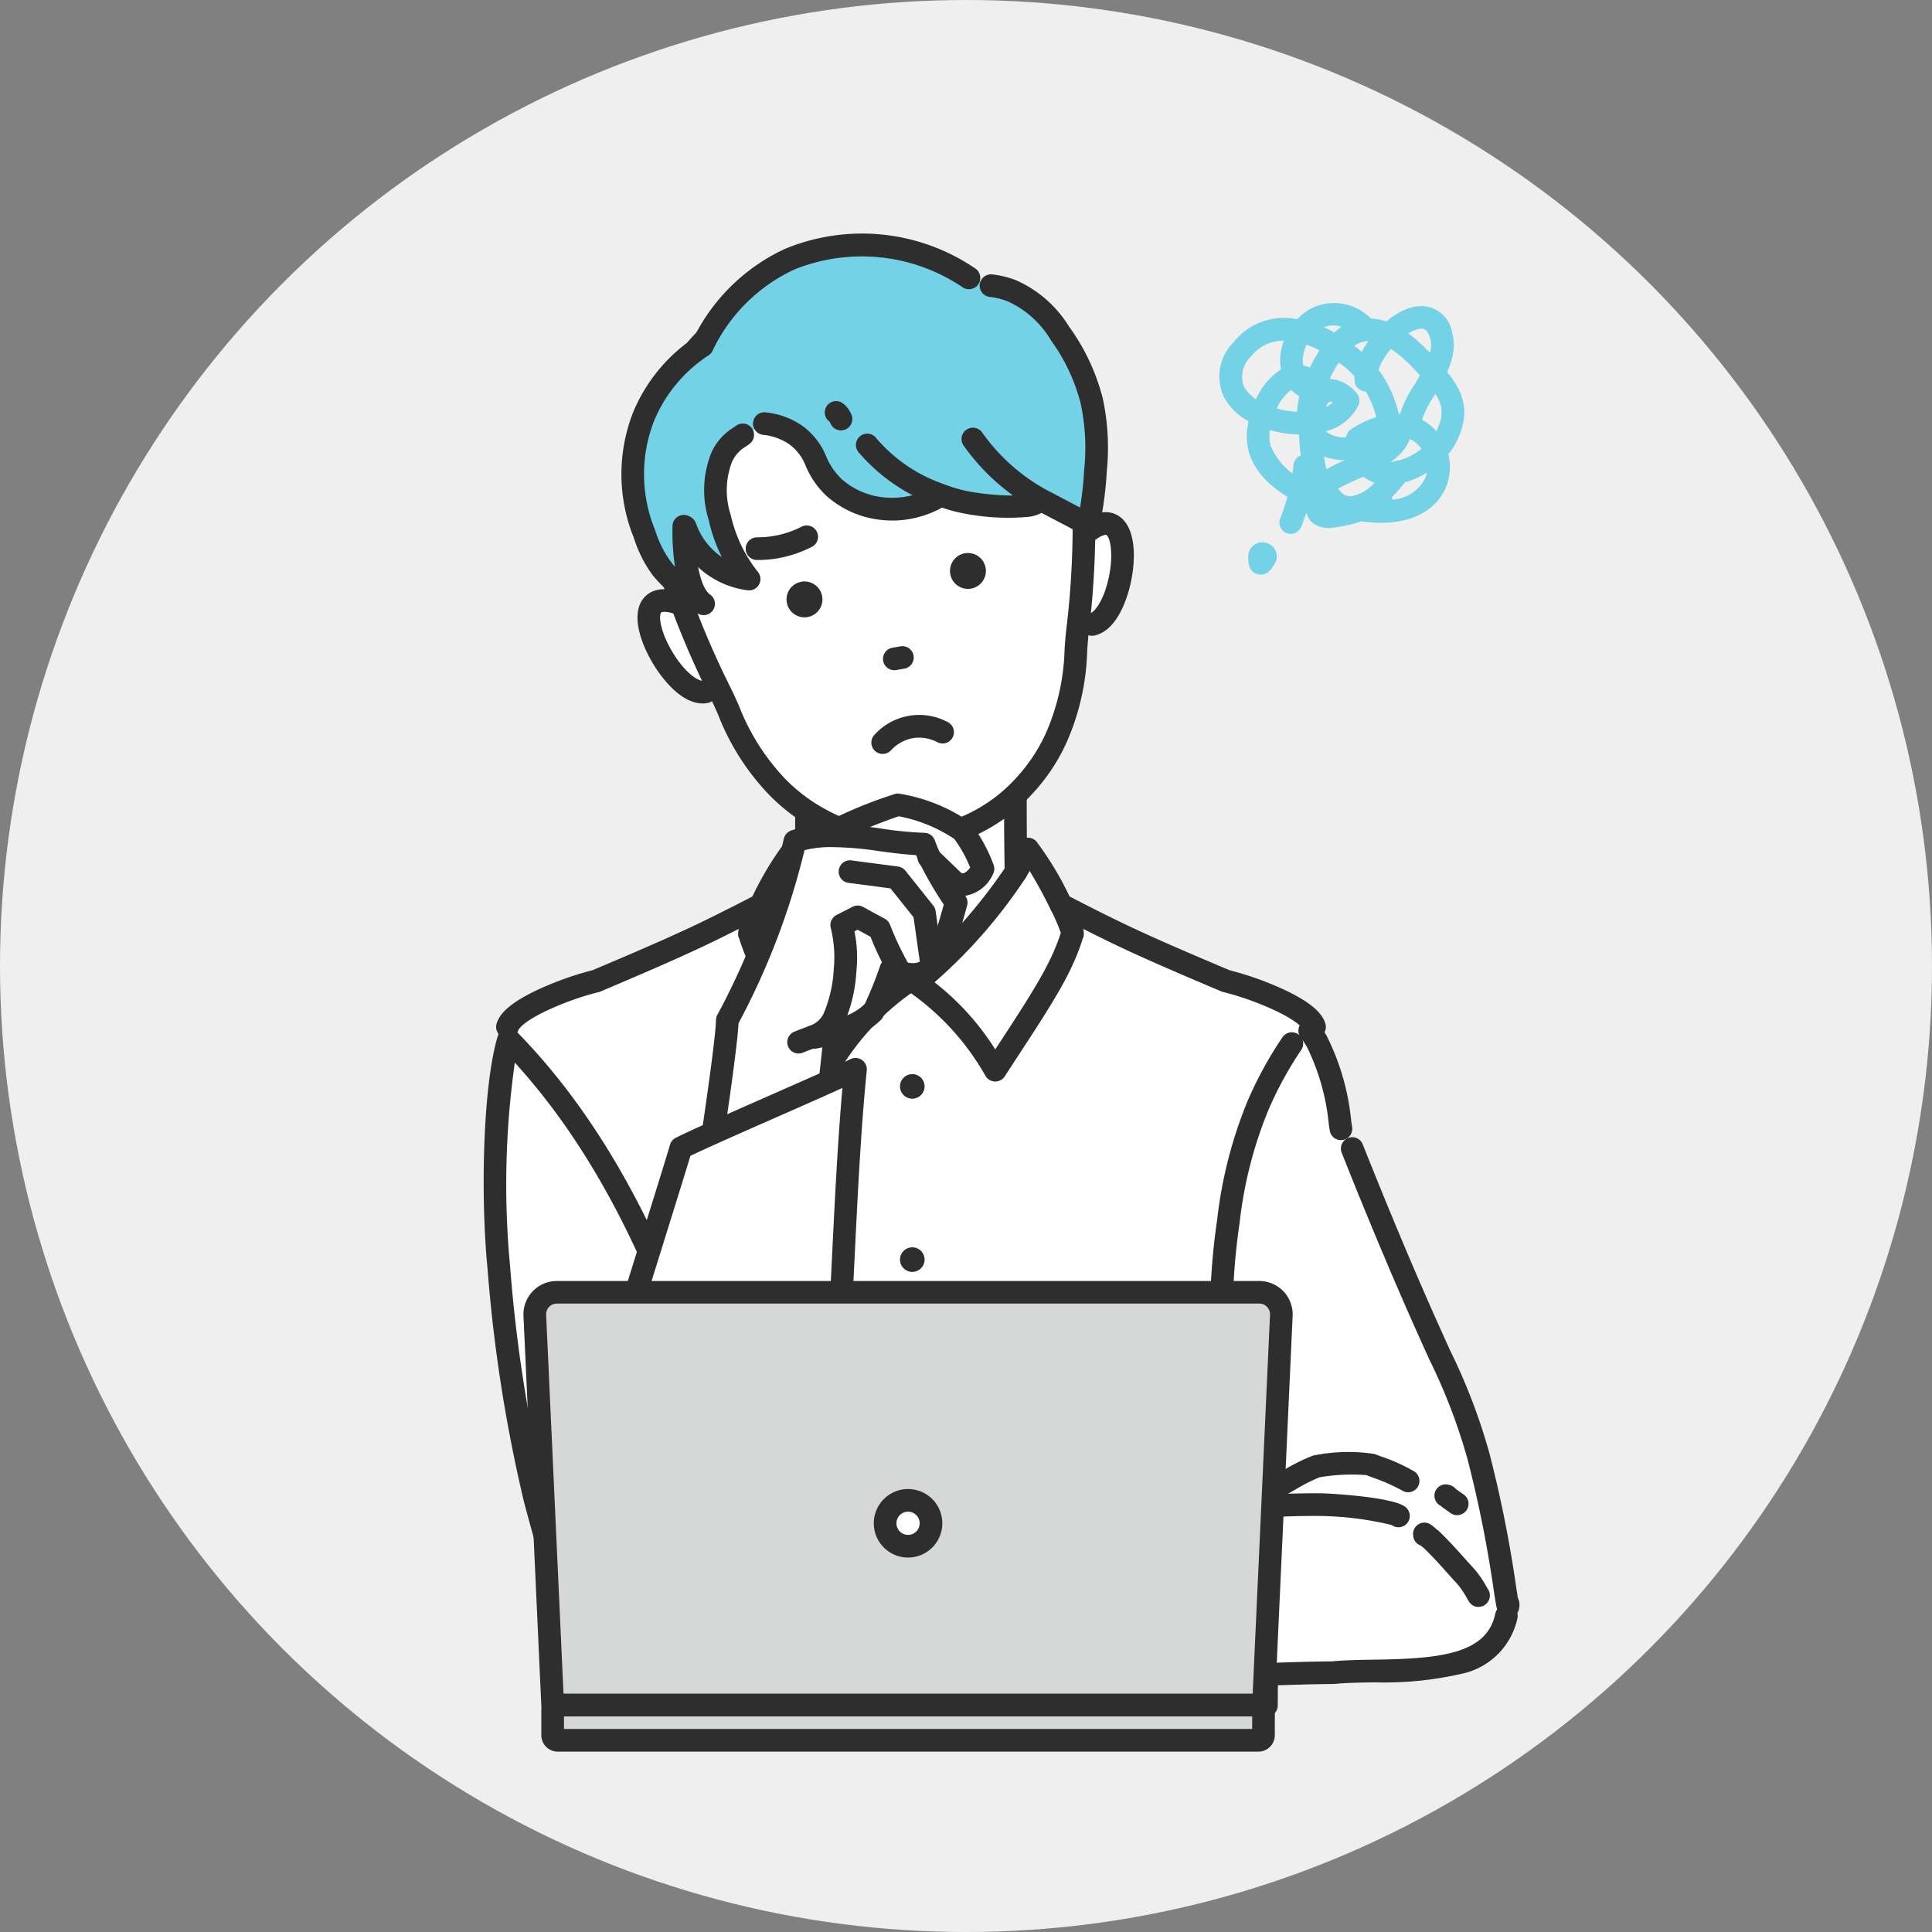 <svg xmlns="http://www.w3.org/2000/svg" xmlns:xlink="http://www.w3.org/1999/xlink" width="130" height="130" viewBox="0 0 130 130">
  <rect x="0" y="0" width="130" height="130" fill="#808080" stroke="none"/>
  <defs>
    <clipPath id="clip-path">
      <rect id="長方形_388" data-name="長方形 388" width="69.692" height="102.176" fill="none"/>
    </clipPath>
  </defs>
  <g id="グループ_82" data-name="グループ 82" transform="translate(-340 -3597)">
    <circle id="楕円形_19" data-name="楕円形 19" cx="65" cy="65" r="65" transform="translate(340 3597)" fill="#efefef"/>
    <g id="グループ_64" data-name="グループ 64" transform="translate(372.546 3612.688)">
      <g id="グループ_63" data-name="グループ 63" clip-path="url(#clip-path)">
        <path id="パス_384" data-name="パス 384" d="M66.883,363.908c-.409-1.348-4.7-2.819-5.964-3.091-1.81-.766-4.447-1.88-6.558-2.866-.3-.141-.592-.28-.869-.413q-1.894-.92-3.671-1.852a5.86,5.86,0,0,1,.761,1.983c-.772,2.535-2.315,4.739-5.181,9.148a17.907,17.907,0,0,0-5.289-5.842h-.758a17.9,17.9,0,0,0-5.29,5.842c-2.866-4.409-4.409-6.613-5.18-9.148a5.85,5.85,0,0,1,.761-1.983q-1.776.93-3.672,1.852c-2.211,1.072-5.358,2.405-7.426,3.279-1.259.272-5.556,1.743-5.965,3.091l.175,4.117c.238,3.662.59,7.5,1.093,11.48.779,6.172.462,12.184,1.875,18.585,0,1.163.24,6.312.267,11.473H63.655c.027-5.161.266-10.31.267-11.473,1.414-6.4,1.1-12.413,1.877-18.585.5-3.984.854-7.819,1.091-11.48ZM39.822,403.7a.826.826,0,1,1,.826-.826.826.826,0,0,1-.826.826m0-11.655a.826.826,0,1,1,.826-.826.826.826,0,0,1-.826.826m0-11.656a.826.826,0,1,1,.826-.826.826.826,0,0,1-.826.826m0-11.655a.826.826,0,1,1,.826-.826.826.826,0,0,1-.826.826" transform="translate(-10.983 -310.495)" fill="#fff"/>
        <path id="パス_385" data-name="パス 385" d="M238.982,329.93a5.86,5.86,0,0,1,.761,1.983c-.772,2.535-2.315,4.739-5.181,9.148a17.906,17.906,0,0,0-5.289-5.842,36.667,36.667,0,0,0,6.687-7.506,14.483,14.483,0,0,0,.807-1.531,21.363,21.363,0,0,1,2.216,3.748" transform="translate(-200.143 -284.74)" fill="#fff"/>
        <path id="パス_386" data-name="パス 386" d="M184.013,239.4a7.8,7.8,0,0,1,.757,3.852c-.013,1.648,0,3.442.034,5.475a36.668,36.668,0,0,1-6.687,7.506h-.758a36.654,36.654,0,0,1-6.687-7.5c.032-2.033.046-3.829.033-5.477a7.806,7.806,0,0,1,.76-3.852,6.817,6.817,0,0,1,1.94-2.3,7.434,7.434,0,0,1,8.667,0,6.875,6.875,0,0,1,1.94,2.3" transform="translate(-148.989 -205.758)" fill="#fff"/>
        <path id="パス_387" data-name="パス 387" d="M221.319,445.392a.826.826,0,1,1-.826.826.826.826,0,0,1,.826-.826" transform="translate(-192.479 -388.804)" fill="#2e2e2e"/>
        <path id="パス_388" data-name="パス 388" d="M221.319,537.122a.826.826,0,1,1-.826.826.826.826,0,0,1,.826-.826" transform="translate(-192.479 -468.88)" fill="#2e2e2e"/>
        <path id="パス_389" data-name="パス 389" d="M221.319,628.862a.826.826,0,1,1-.826.826.826.826,0,0,1,.826-.826" transform="translate(-192.479 -548.964)" fill="#2e2e2e"/>
        <path id="パス_390" data-name="パス 390" d="M221.319,720.592a.826.826,0,1,1-.826.826.826.826,0,0,1,.826-.826" transform="translate(-192.479 -629.039)" fill="#2e2e2e"/>
        <path id="パス_391" data-name="パス 391" d="M141.563,329.93a21.373,21.373,0,0,1,2.215-3.748,14.771,14.771,0,0,0,.808,1.534,36.654,36.654,0,0,0,6.687,7.5,17.9,17.9,0,0,0-5.29,5.842c-2.866-4.409-4.409-6.613-5.18-9.148a5.851,5.851,0,0,1,.761-1.983" transform="translate(-122.901 -284.74)" fill="#fff"/>
        <path id="パス_392" data-name="パス 392" d="M7.344,359.428a.763.763,0,0,1-.73-.984c.159-.523.651-1.343,3.083-2.424a21.46,21.46,0,0,1,3.378-1.175c1.934-.817,5.114-2.163,7.327-3.236,1.211-.588,2.44-1.208,3.651-1.842a.762.762,0,1,1,.707,1.351c-1.225.641-2.467,1.268-3.693,1.863-2.273,1.1-5.521,2.475-7.462,3.3a.765.765,0,0,1-.136.043,19.548,19.548,0,0,0-3.153,1.094c-2.053.913-2.242,1.468-2.244,1.474a.763.763,0,0,1-.729.541" transform="translate(-5.745 -305.252)" fill="#2e2e2e"/>
        <path id="パス_393" data-name="パス 393" d="M317.515,359.428a.763.763,0,0,1-.729-.541c0-.006-.191-.561-2.243-1.474a19.548,19.548,0,0,0-3.152-1.094.762.762,0,0,1-.136-.043l-.079-.033c-1.862-.788-4.411-1.867-6.5-2.844-.3-.143-.6-.282-.877-.417-1.232-.6-2.474-1.225-3.693-1.864a.762.762,0,1,1,.707-1.351c1.206.632,2.434,1.251,3.65,1.842.272.131.561.268.859.408,2.068.965,4.6,2.038,6.453,2.821l.015.007a21.449,21.449,0,0,1,3.377,1.174c2.432,1.082,2.924,1.9,3.083,2.424a.763.763,0,0,1-.73.984" transform="translate(-261.615 -305.253)" fill="#2e2e2e"/>
        <path id="パス_394" data-name="パス 394" d="M409.333,489.868h0a.762.762,0,0,1-.758-.766c.018-3.43.129-6.847.2-9.109.037-1.15.064-1.981.065-2.361a.755.755,0,0,1,.018-.164,70.355,70.355,0,0,0,1.281-11.3c.136-2.354.277-4.788.584-7.216.471-3.729.836-7.576,1.087-11.434a.762.762,0,0,1,1.521.1c-.252,3.889-.621,7.767-1.1,11.527-.3,2.376-.439,4.784-.574,7.112a71.962,71.962,0,0,1-1.3,11.462c0,.43-.03,1.236-.065,2.325-.073,2.253-.184,5.658-.2,9.067a.762.762,0,0,1-.762.758" transform="translate(-356.661 -390.038)" fill="#2e2e2e"/>
        <path id="パス_395" data-name="パス 395" d="M11.957,489.868a.762.762,0,0,1-.762-.758c-.018-3.41-.128-6.814-.2-9.067-.035-1.089-.061-1.895-.065-2.325a72.061,72.061,0,0,1-1.3-11.466c-.134-2.327-.273-4.734-.573-7.108-.477-3.774-.846-7.653-1.1-11.526a.762.762,0,0,1,1.521-.1c.249,3.843.616,7.69,1.088,11.435.306,2.426.446,4.859.583,7.211a70.4,70.4,0,0,0,1.281,11.3.761.761,0,0,1,.018.164c0,.38.027,1.211.065,2.361.073,2.261.184,5.678.2,9.109a.762.762,0,0,1-.758.766Z" transform="translate(-6.949 -390.038)" fill="#2e2e2e"/>
        <path id="パス_396" data-name="パス 396" d="M165.436,244.259h-.012a.762.762,0,0,1-.75-.774c.034-2.2.045-3.931.033-5.459V238a8.519,8.519,0,0,1,.844-4.181,7.567,7.567,0,0,1,2.158-2.564,8.195,8.195,0,0,1,9.587,0,7.635,7.635,0,0,1,2.158,2.564,8.5,8.5,0,0,1,.842,4.172v.034c-.012,1.5,0,3.23.034,5.457a.762.762,0,0,1-1.524.024c-.035-2.239-.046-3.985-.034-5.492v-.034a7.051,7.051,0,0,0-.673-3.464,6.111,6.111,0,0,0-1.724-2.047,6.367,6.367,0,0,0-3.859-1.238h-.026a6.364,6.364,0,0,0-3.86,1.239,6.041,6.041,0,0,0-1.722,2.045,7.07,7.07,0,0,0-.676,3.473v.026c.012,1.54,0,3.286-.033,5.494a.762.762,0,0,1-.762.75" transform="translate(-143.751 -200.521)" fill="#2e2e2e"/>
        <path id="パス_397" data-name="パス 397" d="M140.691,336.585a.762.762,0,0,1-.639-.347q-.449-.69-.855-1.312c-2.347-3.6-3.655-5.6-4.384-7.929-.193-.356-.106-.847.775-2.641a21.633,21.633,0,0,1,2.341-3.931.762.762,0,0,1,1.253.206,14.071,14.071,0,0,0,.767,1.454,35.857,35.857,0,0,0,6.549,7.335.763.763,0,0,1-.086,1.192,17.2,17.2,0,0,0-5.077,5.621.762.762,0,0,1-.639.353Zm-4.411-10c.67,2.115,1.934,4.051,4.193,7.511l.218.333a17.565,17.565,0,0,1,4.088-4.518,34.442,34.442,0,0,1-6.137-7.037q-.136-.227-.264-.454c-.43.7-.955,1.656-1.421,2.61h0a12.619,12.619,0,0,0-.676,1.555m-.154-.358h0m0,0h0m0,0h0m0,0h0m0,0h0m0,0h0m0,0h0m0,0h0m0,0h0m0,0h0m.153-1.524h0Z" transform="translate(-117.61 -279.501)" fill="#2e2e2e"/>
        <path id="パス_398" data-name="パス 398" d="M229.325,336.585h0a.763.763,0,0,1-.64-.353,17.21,17.21,0,0,0-5.076-5.621.762.762,0,0,1-.086-1.191,35.888,35.888,0,0,0,6.549-7.338,13.622,13.622,0,0,0,.764-1.45.762.762,0,0,1,1.254-.207,21.6,21.6,0,0,1,2.342,3.932c.88,1.8.967,2.285.775,2.641-.73,2.33-2.037,4.333-4.384,7.928q-.407.623-.856,1.313a.762.762,0,0,1-.639.347m-4.087-6.677a17.573,17.573,0,0,1,4.087,4.518l.219-.335c2.258-3.459,3.523-5.4,4.193-7.51a12.674,12.674,0,0,0-.676-1.554h0c-.466-.954-.991-1.91-1.422-2.61q-.125.223-.262.451a34.467,34.467,0,0,1-6.138,7.04m8.651-3.681Zm0,0h0m0,0h0m0,0h0m0,0,0,0,0,0m0,0,0,0,0,0m0,0h0m0,0h0m0,0h0" transform="translate(-194.906 -279.501)" fill="#2e2e2e"/>
        <path id="パス_399" data-name="パス 399" d="M89.242,194.667l1.979,6.012c-2.286.432-6.126-7.224-1.979-6.012" transform="translate(-76.297 -169.821)" fill="#fff"/>
        <path id="パス_400" data-name="パス 400" d="M320.645,160.585l-.167-6.328c3.492-2.542,2.467,5.961.167,6.328" transform="translate(-279.761 -134.245)" fill="#fff"/>
        <path id="パス_401" data-name="パス 401" d="M86.1,196.2l.026,0a.762.762,0,0,0-.283-1.5h0c-.327.057-1.2-.489-2.035-1.848-.863-1.4-.987-2.507-.813-2.735.024-.032.23-.116.8.051a.762.762,0,1,0,.428-1.463c-1.4-.408-2.1.04-2.44.489-.825,1.083-.164,3.014.729,4.46.416.675,1.9,2.844,3.592,2.55" transform="translate(-71.057 -164.586)" fill="#2e2e2e"/>
        <path id="パス_402" data-name="パス 402" d="M315.553,156.083c1.692-.294,2.357-2.839,2.521-3.615.352-1.662.321-3.7-.821-4.442-.473-.307-1.284-.492-2.461.365a.762.762,0,1,0,.9,1.233c.432-.314.685-.35.735-.318.24.156.5,1.24.159,2.847-.331,1.564-.965,2.372-1.292,2.429l-.014,0a.762.762,0,0,0,.251,1.5l.026,0" transform="translate(-274.523 -128.995)" fill="#2e2e2e"/>
        <path id="パス_403" data-name="パス 403" d="M99.634,19.372c10.185-1.773,16.977,5.8,16.843,12.6a59.387,59.387,0,0,1-.277,11.467c-.219,1.784-.086,4.358-1.432,7.2a12.026,12.026,0,0,1-2.085,3.165,11.2,11.2,0,0,1-13.7,2.384,12.024,12.024,0,0,1-3.032-2.275c-2.226-2.217-2.971-4.685-3.78-6.29a59.386,59.386,0,0,1-4.136-10.7c-2.421-6.346,1.411-15.773,11.6-17.546" transform="translate(-76.24 -16.682)" fill="#fff"/>
        <path id="パス_404" data-name="パス 404" d="M93.378,51.628a12.754,12.754,0,0,1-3.218-2.411,16.259,16.259,0,0,1-3.4-5.356c-.182-.41-.353-.8-.521-1.131a60.417,60.417,0,0,1-4.18-10.8,13.246,13.246,0,0,1,1.115-11.073,16.353,16.353,0,0,1,24.021-4.181,13.246,13.246,0,0,1,4.791,10.044A60.415,60.415,0,0,1,111.7,38.3c-.046.371-.076.794-.108,1.241a16.262,16.262,0,0,1-1.391,6.19,12.759,12.759,0,0,1-2.215,3.356,11.965,11.965,0,0,1-14.607,2.543M84.5,21.609a11.7,11.7,0,0,0-1,9.808c.008.022.016.044.022.066A58.883,58.883,0,0,0,87.6,42.045c.185.368.364.772.554,1.2a14.974,14.974,0,0,0,3.083,4.893,11.335,11.335,0,0,0,2.846,2.138,10.441,10.441,0,0,0,12.784-2.226,11.337,11.337,0,0,0,1.956-2.974,14.968,14.968,0,0,0,1.248-5.647c.034-.466.066-.907.116-1.316a58.888,58.888,0,0,0,.274-11.32c0-.023,0-.046,0-.069a11.7,11.7,0,0,0-4.259-8.892,14.833,14.833,0,0,0-21.7,3.778" transform="translate(-70.983 -11.454)" fill="#2e2e2e"/>
        <path id="パス_405" data-name="パス 405" d="M161.366,184.49a1.207,1.207,0,1,0,1.4.982,1.206,1.206,0,0,0-1.4-.982" transform="translate(-139.991 -161.034)" fill="#2e2e2e"/>
        <path id="パス_406" data-name="パス 406" d="M247.932,169.42a1.207,1.207,0,1,0,1.4.982,1.206,1.206,0,0,0-1.4-.982" transform="translate(-215.558 -147.879)" fill="#2e2e2e"/>
        <path id="パス_407" data-name="パス 407" d="M212.631,220.293l.542-.094a.762.762,0,0,0-.261-1.5l-.542.094a.762.762,0,1,0,.261,1.5" transform="translate(-184.836 -190.901)" fill="#2e2e2e"/>
        <path id="パス_408" data-name="パス 408" d="M210.234,257.089a.762.762,0,0,0,.212-1.432,4.066,4.066,0,0,0-4.928.858.762.762,0,0,0,1.106,1.05,2.673,2.673,0,0,1,1.472-.824,2.641,2.641,0,0,1,1.665.278.759.759,0,0,0,.473.07" transform="translate(-179.224 -222.76)" fill="#2e2e2e"/>
        <path id="パス_409" data-name="パス 409" d="M140.934,157.011a8.285,8.285,0,0,0,2.267-.761.762.762,0,0,0-.673-1.368,6.486,6.486,0,0,1-3.007.721.762.762,0,1,0,0,1.525,8.136,8.136,0,0,0,1.414-.117" transform="translate(-121.129 -135.135)" fill="#2e2e2e"/>
        <path id="パス_410" data-name="パス 410" d="M82.351,25.08c-.028,1.3.105,4.3,1.329,5.162a11.472,11.472,0,0,1-2.785-2.34A7.886,7.886,0,0,1,79.7,25.538a10.689,10.689,0,0,1-.039-7.936A10.416,10.416,0,0,1,83.6,12.889a12.24,12.24,0,0,1,5.865-5.831A12.842,12.842,0,0,1,101.5,8.283l.042.029,1.489.524a5.641,5.641,0,0,1,1.4.344,7.216,7.216,0,0,1,3.242,2.875,13.225,13.225,0,0,1,2.135,4.551,15.067,15.067,0,0,1,.25,4.655,23.683,23.683,0,0,1-.482,3.664c-.592-.324-3.1-1.638-3.148-1.661-.077-.041-.151-.083-.225-.125l-.026.252c-.865.616-4.151.226-5.392-.1a11.841,11.841,0,0,1-1.338-.439l.014.194a6.174,6.174,0,0,1-3.637.8,5.845,5.845,0,0,1-3.353-1.429c-1.384-1.273-1.126-2.484-2.539-3.5a4.571,4.571,0,0,0-2.154-.8l-1.462.757A3.408,3.408,0,0,0,84.9,20.381a6.025,6.025,0,0,0-.134,4.051,10.252,10.252,0,0,0,1.98,4.145,5.227,5.227,0,0,1-4.3-3.49Z" transform="translate(-68.883 -5.301)" fill="#2e2e2e"/>
        <path id="パス_411" data-name="パス 411" d="M82.351,25.08c-.028,1.3.105,4.3,1.329,5.162a11.472,11.472,0,0,1-2.785-2.34A7.886,7.886,0,0,1,79.7,25.538a10.689,10.689,0,0,1-.039-7.936A10.416,10.416,0,0,1,83.6,12.889a12.24,12.24,0,0,1,5.865-5.831A12.842,12.842,0,0,1,101.5,8.283l.042.029,1.489.524a5.641,5.641,0,0,1,1.4.344,7.216,7.216,0,0,1,3.242,2.875,13.225,13.225,0,0,1,2.135,4.551,15.067,15.067,0,0,1,.25,4.655,23.683,23.683,0,0,1-.482,3.664c-.592-.324-3.1-1.638-3.148-1.661-.077-.041-.151-.083-.225-.125l-.026.252c-.865.616-4.151.226-5.392-.1a11.841,11.841,0,0,1-1.338-.439l.014.194a6.174,6.174,0,0,1-3.637.8,5.845,5.845,0,0,1-3.353-1.429c-1.384-1.273-1.126-2.484-2.539-3.5a4.571,4.571,0,0,0-2.154-.8l-1.462.757A3.408,3.408,0,0,0,84.9,20.381a6.025,6.025,0,0,0-.134,4.051,10.252,10.252,0,0,0,1.98,4.145,5.227,5.227,0,0,1-4.3-3.49Z" transform="translate(-68.883 -5.301)" fill="#74d2e7"/>
        <path id="パス_412" data-name="パス 412" d="M153.249,102.061a6.708,6.708,0,0,1-1.8.071,6.546,6.546,0,0,1-3.8-1.627,5.926,5.926,0,0,1-1.39-2,3.287,3.287,0,0,0-1.078-1.448,3.783,3.783,0,0,0-1.8-.661.762.762,0,0,1,.177-1.514,5.285,5.285,0,0,1,2.511.939,4.74,4.74,0,0,1,1.56,2.022,4.518,4.518,0,0,0,1.05,1.537,5.017,5.017,0,0,0,2.911,1.232,5.438,5.438,0,0,0,3.184-.7.762.762,0,1,1,.758,1.323,7.056,7.056,0,0,1-2.291.827" transform="translate(-124.584 -82.825)" fill="#2e2e2e"/>
        <path id="パス_413" data-name="パス 413" d="M208.785,111.781a15.5,15.5,0,0,1-4.99-.355,12.558,12.558,0,0,1-1.424-.467,12.173,12.173,0,0,1-5.089-3.557.762.762,0,1,1,1.226-.907,10.359,10.359,0,0,0,4.419,3.044,11.039,11.039,0,0,0,1.25.411c1.465.38,4.271.56,4.759.213a.762.762,0,0,1,.884,1.242,2.56,2.56,0,0,1-1.035.377" transform="translate(-172.086 -92.695)" fill="#2e2e2e"/>
        <path id="パス_414" data-name="パス 414" d="M261.78,39.418a.761.761,0,0,1-.5-.082c-.238-.13-.958-.514-3.04-1.6l-.1-.052c-.061-.032-.119-.065-.177-.1l-.062-.035a14.461,14.461,0,0,1-4.649-4.211.762.762,0,0,1,1.244-.882,12.918,12.918,0,0,0,4.149,3.763l.062.035.146.08.092.048c.894.468,1.614.846,2.142,1.126a23.118,23.118,0,0,0,.277-2.544,14.313,14.313,0,0,0-.231-4.438,12.534,12.534,0,0,0-2.01-4.28,6.512,6.512,0,0,0-2.9-2.611,4.9,4.9,0,0,0-1.215-.3.762.762,0,1,1,.174-1.515,6.416,6.416,0,0,1,1.592.391,7.95,7.95,0,0,1,3.583,3.138,14.122,14.122,0,0,1,2.259,4.821,15.7,15.7,0,0,1,.271,4.865,24.489,24.489,0,0,1-.5,3.789.763.763,0,0,1-.615.592" transform="translate(-220.958 -19.044)" fill="#2e2e2e"/>
        <path id="パス_415" data-name="パス 415" d="M181.87,90.9a.763.763,0,0,1-.846-.489.256.256,0,0,0-.084-.108.762.762,0,1,1,.941-1.2,1.774,1.774,0,0,1,.574.783.762.762,0,0,1-.453.978.778.778,0,0,1-.133.036" transform="translate(-157.697 -77.639)" fill="#2e2e2e"/>
        <path id="パス_416" data-name="パス 416" d="M78.554,25.692a.759.759,0,0,1-.536-.105,12.159,12.159,0,0,1-2.992-2.531,8.635,8.635,0,0,1-1.3-2.562A11.391,11.391,0,0,1,73.7,12.01a11.24,11.24,0,0,1,4.046-4.943,12.907,12.907,0,0,1,6.146-6.006A13.545,13.545,0,0,1,96.664,2.349l.012.009.042.029a.762.762,0,0,1-.877,1.247l-.035-.024a12.127,12.127,0,0,0-11.29-1.158,11.409,11.409,0,0,0-5.491,5.466.762.762,0,0,1-.271.308,9.712,9.712,0,0,0-3.646,4.364,9.853,9.853,0,0,0,.04,7.358c.009.021.016.042.023.063a7.113,7.113,0,0,0,1.079,2.137c.074.1.158.2.249.3a15.45,15.45,0,0,1-.168-2.687V19.7a.762.762,0,0,1,1.524.04v.052c-.04,1.873.293,4.026,1.006,4.527a.762.762,0,0,1-.308,1.375" transform="translate(-63.626 0)" fill="#2e2e2e"/>
        <path id="パス_417" data-name="パス 417" d="M105.951,112.058a.76.76,0,0,1-.226.005,5.988,5.988,0,0,1-4.923-4,.762.762,0,0,1,1.441-.5,4.541,4.541,0,0,0,1.595,2.161q.071.052.143.1a10.638,10.638,0,0,1-.885-2.5,6.757,6.757,0,0,1,.189-4.536,3.744,3.744,0,0,1,1.445-1.648c.07-.048.139-.1.2-.144a.762.762,0,0,1,.915,1.22c-.082.061-.168.121-.256.181a2.261,2.261,0,0,0-.926,1.037,5.34,5.34,0,0,0-.08,3.566,9.418,9.418,0,0,0,1.835,3.836.762.762,0,0,1-.469,1.222" transform="translate(-87.958 -88.032)" fill="#2e2e2e"/>
        <path id="パス_418" data-name="パス 418" d="M6.264,442.438c-.5-5.048-.261-12.3.653-15.353,8.522,8.686,12.932,21.209,16.308,35.661,0,0-.41,5.414-2.789,6.644a7.823,7.823,0,0,1-6.682-.256c-1.733-.862-2.785-2.575-5.058-11.122a100.342,100.342,0,0,1-2.432-15.575" transform="translate(-5.245 -372.823)" fill="#fff"/>
        <path id="パス_419" data-name="パス 419" d="M12.342,465.563a9.68,9.68,0,0,1-4.173-.983c-2.014-1-3.141-2.907-5.455-11.609a101.619,101.619,0,0,1-2.455-15.7c-.48-4.856-.321-12.3.682-15.643a.762.762,0,0,1,1.274-.315c9.359,9.539,13.6,23.562,16.506,36.022h0a14.048,14.048,0,0,1-.5,3.229c-.588,2.217-1.488,3.652-2.673,4.265a6.929,6.929,0,0,1-3.2.732M2.094,423.4a58.391,58.391,0,0,0-.316,13.722v.007a100.108,100.108,0,0,0,2.41,15.447c2.181,8.2,3.2,9.908,4.661,10.635a7.049,7.049,0,0,0,5.992.261c1.59-.822,2.245-4.518,2.369-5.91-2.758-11.781-6.717-24.951-15.116-34.162" transform="translate(0.001 -367.586)" fill="#2e2e2e"/>
        <path id="パス_420" data-name="パス 420" d="M191.416,304.52a10.084,10.084,0,0,1,1.406,2.576s-.743,1.472-1.829.979l-1.713-1.641a9.48,9.48,0,0,1-.418-1c-2.019-.031-4.3-.62-6.462-.558l0-.114a29.3,29.3,0,0,1,4.7-1.965,10.627,10.627,0,0,1,4.318,1.721" transform="translate(-159.223 -264.328)" fill="#fff"/>
        <path id="パス_421" data-name="パス 421" d="M119.989,332.7a11.683,11.683,0,0,0,1.415-.355L120.2,343.373l-8.237,3.944c.287-2.19,2.136-13.768,2.168-15.771a47.489,47.489,0,0,0,4.547-12.046,7.668,7.668,0,0,1,2.237-.365c2.158-.061,4.443.527,6.462.558a9.473,9.473,0,0,0,.418,1,24.245,24.245,0,0,0,1.739,2.937s-.809,2.937-1.09,3.5a1.982,1.982,0,0,1-2.546,1.226.5.5,0,0,1-.2-.193,20.747,20.747,0,0,1-1.325-2.772l-1.461-.8-1.078.553a9,9,0,0,1,.227,2.991,9.575,9.575,0,0,1-.74,3.256,2.338,2.338,0,0,1-1.361,1.231Z" transform="translate(-97.734 -278.583)" fill="#fff"/>
        <path id="パス_422" data-name="パス 422" d="M176.355,369.851a11.692,11.692,0,0,1-1.415.355l-.032-.076a2.338,2.338,0,0,0,1.361-1.231,9.578,9.578,0,0,0,.74-3.257,9.006,9.006,0,0,0-.227-2.99l1.078-.553,1.461.8a20.748,20.748,0,0,0,1.325,2.772l-.557-.058a20.808,20.808,0,0,1-1.157,2.815,4.314,4.314,0,0,1-1.459.98,8.768,8.768,0,0,1-1.119.44" transform="translate(-152.686 -316.094)" fill="#fff"/>
        <path id="パス_423" data-name="パス 423" d="M169.893,389.894a.763.763,0,0,1-.453-1.378.791.791,0,0,1,.241-.118l.025-.007c.014,0,.051-.012.108-.023a10.625,10.625,0,0,0,1.261-.32,7.967,7.967,0,0,0,1.022-.4,3.711,3.711,0,0,0,1.185-.763,25.281,25.281,0,0,0,1.039-2.588.762.762,0,1,1,1.445.485,18.256,18.256,0,0,1-1.32,3.091,5.06,5.06,0,0,1-1.689,1.15,9.491,9.491,0,0,1-1.216.479,12.1,12.1,0,0,1-1.44.365h0a.755.755,0,0,1-.206.029m3.433-3.057,0,0,0,0" transform="translate(-147.639 -335.016)" fill="#2e2e2e"/>
        <path id="パス_424" data-name="パス 424" d="M186.2,303.7a1.825,1.825,0,0,1-.76-.171.758.758,0,0,1-.212-.144l-1.8-1.72a.762.762,0,1,1,1.054-1.1l1.671,1.6c.213.023.422-.193.567-.383a8.731,8.731,0,0,0-1.067-1.929,10.1,10.1,0,0,0-3.737-1.526,30.963,30.963,0,0,0-4.4,1.869.762.762,0,1,1-.721-1.343,29.707,29.707,0,0,1,4.9-2.039.754.754,0,0,1,.2-.016,11.573,11.573,0,0,1,4.689,1.84.762.762,0,0,1,.188.169,10.823,10.823,0,0,1,1.512,2.757.763.763,0,0,1-.023.637,2.494,2.494,0,0,1-2.064,1.5" transform="translate(-153.984 -259.089)" fill="#2e2e2e"/>
        <path id="パス_425" data-name="パス 425" d="M106.721,342.841a.762.762,0,0,1-.756-.861c.082-.629.287-1.991.547-3.715.634-4.215,1.593-10.586,1.615-11.97a.763.763,0,0,1,.1-.364,47.055,47.055,0,0,0,4.461-11.812.762.762,0,0,1,.507-.582,8.375,8.375,0,0,1,2.458-.4,23.43,23.43,0,0,1,3.718.292,24.683,24.683,0,0,0,2.776.266.762.762,0,0,1,.709.514,8.721,8.721,0,0,0,.384.917,23.634,23.634,0,0,0,1.676,2.828.763.763,0,0,1,.111.64c-.138.5-.843,3.038-1.142,3.64a2.713,2.713,0,0,1-3.437,1.62,1.156,1.156,0,0,1-.61-.481,17.847,17.847,0,0,1-1.31-2.68l-.869-.477-.216.111a8.535,8.535,0,0,1,.136,2.635,10.288,10.288,0,0,1-.806,3.507c-.016.035-.032.069-.049.1a.759.759,0,0,1,.2.58v.016c0,.007,0,.014,0,.022l-1.208,11.033a.763.763,0,0,1-.429.6l-8.237,3.944a.762.762,0,0,1-.329.075m2.923-16.321c-.091,1.776-.973,7.642-1.625,11.971-.131.871-.248,1.649-.342,2.284l6.569-3.145,1.06-9.679c-.1.049-.2.093-.291.133-.174.074-.352.141-.525.205s-.325.121-.48.187a.762.762,0,1,1-.6-1.4c.186-.079.367-.146.541-.212s.319-.119.464-.181a1.586,1.586,0,0,0,.966-.845,8.914,8.914,0,0,0,.675-3.005,8.231,8.231,0,0,0-.217-2.79.762.762,0,0,1,.4-.815l1.078-.553a.762.762,0,0,1,.715.01l1.461.8a.763.763,0,0,1,.341.384,20.3,20.3,0,0,0,1.2,2.559c.788.164,1.146-.2,1.48-.874.156-.314.615-1.856.943-3.028a24.033,24.033,0,0,1-1.6-2.743c-.1-.2-.185-.4-.263-.585-.8-.044-1.627-.154-2.432-.26a22.357,22.357,0,0,0-3.476-.28,7.353,7.353,0,0,0-1.6.206,49.162,49.162,0,0,1-4.446,11.657m11.216-4.137.006,0-.006,0" transform="translate(-92.497 -273.345)" fill="#2e2e2e"/>
        <path id="パス_426" data-name="パス 426" d="M194.21,339.592a.763.763,0,0,1-.754-.656l-.417-2.945-1.553-1.946-2.824-.37a.762.762,0,0,1,.2-1.512l3.128.411a.763.763,0,0,1,.5.28l1.875,2.349a.764.764,0,0,1,.159.369l.446,3.151a.762.762,0,0,1-.648.862.775.775,0,0,1-.108.008" transform="translate(-164.114 -289.956)" fill="#2e2e2e"/>
        <path id="パス_427" data-name="パス 427" d="M51.045,484.225c-3.176,3.1-6.718,1.616-9.249-1.237-3.726-4.2-4.17-6.221-3.832-7.568.785-3.125,7.421-24.133,8.369-27.313,1.883-.952,10.005-4.419,11.746-5.288-.635,6.37-.815,13.988-1.246,20.439a76.869,76.869,0,0,0-.311,11.81,33.6,33.6,0,0,1-5.478,9.158" transform="translate(-33.06 -386.557)" fill="#fff"/>
        <path id="パス_428" data-name="パス 428" d="M42,481.474c-.069,0-.137,0-.206,0a8.506,8.506,0,0,1-5.8-3.214c-3.318-3.741-4.515-6.211-4-8.26.537-2.138,3.737-12.408,6.074-19.908,1.117-3.585,2-6.416,2.3-7.438a.762.762,0,0,1,.387-.463c1-.507,3.7-1.693,6.3-2.841,2.384-1.05,4.636-2.042,5.451-2.449a.762.762,0,0,1,1.1.758c-.4,3.971-.616,8.464-.829,12.809-.13,2.668-.254,5.188-.415,7.6-.046.684-.092,1.333-.137,1.959a62.464,62.464,0,0,0-.175,9.746.766.766,0,0,1-.039.3,34.409,34.409,0,0,1-5.645,9.434l-.022.022A6.153,6.153,0,0,1,42,481.474m-.26-38.068c-.371,1.225-1.195,3.868-2.213,7.136-2.331,7.482-5.524,17.729-6.051,19.825-.231.919-.1,2.633,3.662,6.877a7.038,7.038,0,0,0,4.71,2.7,4.627,4.627,0,0,0,3.425-1.495,33.326,33.326,0,0,0,5.25-8.727,64.175,64.175,0,0,1,.186-9.8c.044-.624.091-1.271.136-1.952.16-2.4.283-4.916.414-7.577.19-3.887.386-7.892.709-11.555-1.1.5-2.668,1.191-4.293,1.907-2.361,1.04-4.795,2.112-5.936,2.663m4.077,35.582h0Z" transform="translate(-27.829 -381.32)" fill="#2e2e2e"/>
        <path id="パス_429" data-name="パス 429" d="M317.057,675.36l-1.755-1.225c-.525-.408-4.049-.743-5.193-.751-1.512-.011-2.943.041-4.283.136l-.445.033c-3.814.851-6.5,1.431-8.045,1.762-2.912.624-4.416.929-5.512,2.315a5.139,5.139,0,0,0-1.1,3.69,4.911,4.911,0,0,0,.99,2.395c6.227,1.817,12.753,1.025,19.179.976,3.919-.394,10.76.739,11.682-3.829l.112-.632a4.479,4.479,0,0,1-.149-.794l-1.836.069a8.461,8.461,0,0,0-.8-1.22q-.417-.461-.836-.924-.734-.84-1.531-1.619c-.168-.118-.3-.264-.474-.382" transform="translate(-253.759 -587.828)" fill="#fff"/>
        <path id="パス_430" data-name="パス 430" d="M395.259,457.612a24.666,24.666,0,0,0-2.2,1.368l.033.442c1.34-.1,2.771-.147,4.283-.136,1.143.008,4.668.343,5.193.751l1.755,1.225c.17.118.306.264.474.382q.8.779,1.531,1.619.419.461.836.924a8.466,8.466,0,0,1,.8,1.22l1.836-.069a85.593,85.593,0,0,0-1.847-9.327c-1.221-4.481-2.181-5.332-6.574-15.954-.839-2.026-1.5-3.686-1.917-4.733L398.706,434a16.9,16.9,0,0,0-1.62-5.871l-1.686.14a25.02,25.02,0,0,0-2.287,4.189,28.959,28.959,0,0,0-1.983,7.769,44.522,44.522,0,0,0-.469,7.219l.523,1.652c.534,1.772,1.145,3.615,1.846,5.513q.566,1.534,1.157,2.975Z" transform="translate(-341.022 -373.731)" fill="#fff"/>
        <path id="パス_431" data-name="パス 431" d="M465.219,511.125c-.432,0-.7-.28-.8-.833-.024-.131-.054-.318-.1-.607l-.059-.381a82.223,82.223,0,0,0-1.771-8.861,38.724,38.724,0,0,0-2.562-6.682c-.905-2-2.145-4.743-3.98-9.181-.641-1.549-1.27-3.1-1.921-4.743a.762.762,0,1,1,1.417-.562c.649,1.635,1.275,3.18,1.913,4.722,1.826,4.415,3.06,7.143,3.961,9.136a39.838,39.838,0,0,1,2.644,6.909,83.588,83.588,0,0,1,1.806,9.03l.059.38c.023.148.041.265.056.357a.759.759,0,0,1,.1.321c.056.722-.348.922-.594.977a.759.759,0,0,1-.166.018" transform="translate(-396.292 -417.961)" fill="#2e2e2e"/>
        <path id="パス_432" data-name="パス 432" d="M434.335,424.518a.762.762,0,0,1-.752-.642l-.061-.387a15.123,15.123,0,0,0-1.465-5.222,6.213,6.213,0,0,0-.43-.649.762.762,0,1,1,1.213-.923,7.73,7.73,0,0,1,.536.808,16.247,16.247,0,0,1,1.652,5.749l.061.384a.763.763,0,0,1-.754.882" transform="translate(-376.652 -363.49)" fill="#2e2e2e"/>
        <path id="パス_433" data-name="パス 433" d="M385.425,443.926a.762.762,0,0,1-.762-.75,45.47,45.47,0,0,1,.477-7.342,29.773,29.773,0,0,1,2.036-7.958,25.861,25.861,0,0,1,2.357-4.316.762.762,0,0,1,1.263.855,24.312,24.312,0,0,0-2.217,4.061,28.113,28.113,0,0,0-1.93,7.581,43.959,43.959,0,0,0-.461,7.1.762.762,0,0,1-.75.774h-.012" transform="translate(-335.786 -369.452)" fill="#2e2e2e"/>
        <path id="パス_434" data-name="パス 434" d="M392.02,597.177a.763.763,0,0,1-.706-.474c-.414-1.015-.807-2.024-1.167-3-.637-1.724-1.232-3.49-1.769-5.253a.762.762,0,0,1,.555-1.284h.047a.758.758,0,0,1,.765.542c.552,1.834,1.168,3.674,1.831,5.469.354.959.74,1.953,1.148,2.951a.763.763,0,0,1-.705,1.051" transform="translate(-338.853 -512.564)" fill="#2e2e2e"/>
        <path id="パス_435" data-name="パス 435" d="M296.518,680.431a36.355,36.355,0,0,1-10.255-1.219.762.762,0,0,1-.392-.269,5.666,5.666,0,0,1-1.141-2.769,5.919,5.919,0,0,1,1.259-4.25c1.25-1.582,2.875-1.93,5.823-2.562l.128-.027c2.433-.521,5.137-1.113,8.039-1.761a.764.764,0,0,1,.107-.016l.452-.034c1.438-.1,2.9-.148,4.34-.138.44,0,4.783.234,5.655.911a.762.762,0,0,1-.912,1.222,22.02,22.02,0,0,0-4.754-.608c-1.4-.011-2.823.035-4.224.134l-.386.029c-2.886.644-5.576,1.233-8,1.752l-.128.027c-2.687.576-4.036.864-4.945,2.015a4.377,4.377,0,0,0-.943,3.128,4.1,4.1,0,0,0,.7,1.824c4.659,1.3,9.617,1.139,14.414.98,1.4-.046,2.841-.094,4.261-.106.86-.084,1.828-.1,2.852-.114,4.261-.064,7.565-.333,8.124-3.1a.762.762,0,0,1,1.494.3,4.868,4.868,0,0,1-3.835,3.767,23.254,23.254,0,0,1-5.761.56c-1,.015-1.953.029-2.757.11q-.035,0-.07,0c-1.412.011-2.858.059-4.257.105-1.615.054-3.248.108-4.886.108M309.6,669.5l.013.01-.013-.01" transform="translate(-248.523 -582.593)" fill="#2e2e2e"/>
        <path id="パス_436" data-name="パス 436" d="M496.61,688.615a.762.762,0,0,1-.656-.372l-.115-.2a6.365,6.365,0,0,0-.608-.913l-.245-.271-.581-.642-.01-.011c-.454-.521-.942-1.038-1.45-1.537-.081-.061-.153-.122-.217-.178a.762.762,0,0,1-.513-.635l-.007-.066a.762.762,0,0,1,1.192-.713,3.5,3.5,0,0,1,.307.246c.065.056.12.1.171.14a.777.777,0,0,1,.094.078c.549.537,1.076,1.094,1.567,1.656l.579.639.253.28.016.018a7.648,7.648,0,0,1,.767,1.135l.111.188a.763.763,0,0,1-.654,1.153" transform="translate(-429.667 -596.176)" fill="#2e2e2e"/>
        <path id="パス_437" data-name="パス 437" d="M404.314,649.357a.762.762,0,0,1-.556-1.284,24.28,24.28,0,0,1,2.382-1.51,12.688,12.688,0,0,1,1.929-.958,11.694,11.694,0,0,1,4.156-.113l.354.135a12.56,12.56,0,0,1,2.344,1.055.762.762,0,1,1-.879,1.246,13.559,13.559,0,0,0-2.006-.875l-.367-.14a12.89,12.89,0,0,0-3.141.146,11.307,11.307,0,0,0-1.636.83c-.993.565-1.894,1.137-2.064,1.267a.76.76,0,0,1-.516.2m.556-.241-.032.032c.014-.013.025-.024.032-.032" transform="translate(-352.28 -563.345)" fill="#2e2e2e"/>
        <path id="パス_438" data-name="パス 438" d="M505.074,664.72a.759.759,0,0,1-.433-.135c-.246-.17-.439-.307-.607-.431a1,1,0,0,1-.092-.076.762.762,0,0,1,.5-1.421.923.923,0,0,1,.542.3c.145.107.312.224.521.368a.762.762,0,0,1-.434,1.389m-.913-.565h0Zm.776-1.23,0,0,0,0" transform="translate(-439.565 -578.453)" fill="#2e2e2e"/>
        <path id="パス_439" data-name="パス 439" d="M250.554,724.29c-.435.675-1.011,2.167-.771,2.119.826-.128,1.433,0,2.259-.128l.509.009a29.634,29.634,0,0,1,.865-3.709l-.382-.024c-1.147-.276-1.892.819-2.48,1.733" transform="translate(-217.998 -630.717)" fill="#fff"/>
        <path id="パス_440" data-name="パス 440" d="M271.114,709.67c-.08.466-.123.761-.123.761s1.615.2,2.535.257l.058.371h0c.4-2.2,1.481-4.2,1.922-6.406l-.066-1.178a14.6,14.6,0,0,0-2.469.536,4.723,4.723,0,0,0-.995,1.95,29.637,29.637,0,0,0-.865,3.709" transform="translate(-236.561 -614.097)" fill="#fff"/>
        <path id="パス_441" data-name="パス 441" d="M291.4,709.349h0l.052.336a28.176,28.176,0,0,1,3.251.193l.441-.835.014.005c.41-2.142,1.218-4.18,1.6-6.323l.09-1.182a6.233,6.233,0,0,0-.987-.013c-.938.064-1.781.125-2.6.235l.066,1.178c-.441,2.209-1.527,4.2-1.922,6.406" transform="translate(-254.378 -612.387)" fill="#fff"/>
        <path id="パス_442" data-name="パス 442" d="M322.581,702.906c-.381,2.143-1.189,4.181-1.6,6.323a10.827,10.827,0,0,0,2.808.319c.248-.7.515-1.452.783-2.222.537-1.544,1.082-3.165,1.5-4.623.016-.052.03-.1.046-.156a19.3,19.3,0,0,0-3.448-.822Z" transform="translate(-280.2 -612.57)" fill="#fff"/>
        <path id="パス_443" data-name="パス 443" d="M350.743,709.425c-.419,1.459-.964,3.08-1.5,4.624a3.1,3.1,0,0,0,2.4,1.127c.654-.65,1.685-4.847,1.071-5.653a11.311,11.311,0,0,0-1.842-.061Z" transform="translate(-304.869 -619.291)" fill="#fff"/>
        <path id="パス_444" data-name="パス 444" d="M286.233,714.689a.77.77,0,0,1-.174-.02c-.034-.008-.067-.018-.1-.028a.762.762,0,0,1-.526-.863,21.26,21.26,0,0,1,1.01-3.415,21.316,21.316,0,0,0,.915-3.006.762.762,0,0,1,1.495.3,22.744,22.744,0,0,1-.975,3.222,21.64,21.64,0,0,0-.895,2.913.763.763,0,0,1-.75.9" transform="translate(-249.158 -616.951)" fill="#2e2e2e"/>
        <path id="パス_445" data-name="パス 445" d="M314.764,712.026l-.055,0a.763.763,0,0,1-.708-.76v-.042a.757.757,0,0,1,.029-.208c.031-.206.068-.42.109-.636.205-1.07.506-2.115.8-3.125a31.365,31.365,0,0,0,.8-3.19c.014-.075.026-.148.038-.221a.762.762,0,0,1,1.5.246c-.013.082-.027.164-.042.245a32.972,32.972,0,0,1-.837,3.342c-.281.977-.573,1.987-.764,2.989-.046.243-.086.481-.118.708a.762.762,0,0,1-.754.654" transform="translate(-274.107 -613.86)" fill="#2e2e2e"/>
        <path id="パス_446" data-name="パス 446" d="M271.65,705.4a.755.755,0,0,1-.17-.019,7.157,7.157,0,0,0-1.687-.123,11.569,11.569,0,0,1-1.483-.056.762.762,0,0,1-.664-.64l-.017-.108c-.888-.078-1.917-.208-1.971-.215a.762.762,0,0,1-.658-.867c0-.012.045-.309.126-.779a30.6,30.6,0,0,1,.891-3.813,5.076,5.076,0,0,1,1.223-2.294.764.764,0,0,1,.27-.15,15.3,15.3,0,0,1,2.595-.564c.835-.113,1.7-.175,2.652-.24a6.977,6.977,0,0,1,1.107.014,16.263,16.263,0,0,1,3.051.692l.54.156a.762.762,0,0,1,.521.947l-.013.047c-.011.039-.022.077-.034.116-.457,1.59-1.048,3.322-1.512,4.654-.192.551-.383,1.091-.567,1.611l-.191.54a.748.748,0,0,1-.027.088.764.764,0,0,1-.906.484c-.184-.011-.369-.018-.564-.025a10.248,10.248,0,0,1-1.68-.157l-.157.3a.763.763,0,0,1-.674.406m.147-.894h0m-1.707-.774a9.024,9.024,0,0,1,1.145.059l.182-.345a.763.763,0,0,1,.855-.385.874.874,0,0,1,.088.027,6.538,6.538,0,0,0,1.858.241l.166.006.028-.079c.183-.518.373-1.056.564-1.6.4-1.156.9-2.617,1.32-4.01a13.9,13.9,0,0,0-2.569-.582,5.475,5.475,0,0,0-.867-.011c-.963.065-1.762.124-2.552.23a14.007,14.007,0,0,0-2.16.452,5.029,5.029,0,0,0-.68,1.513,28.951,28.951,0,0,0-.834,3.573c.53.06,1.218.131,1.7.159a.762.762,0,0,1,.71.642l.017.109c.24.008.478.006.724,0h.307m2.309-.627h0m-.1-.034.036.01-.036-.01" transform="translate(-231.324 -607.149)" fill="#2e2e2e"/>
        <path id="パス_447" data-name="パス 447" d="M337.794,758.841a.762.762,0,0,1-.539-1.3.8.8,0,0,1,.188-.138.763.763,0,1,1,.351,1.44" transform="translate(-294.212 -661.096)" fill="#2e2e2e"/>
        <path id="パス_448" data-name="パス 448" d="M346.247,711.372h-.022a3.851,3.851,0,0,1-2.97-1.407l-.015-.019a.762.762,0,0,1,1.159-.991l.03.036.015.018a2.245,2.245,0,0,0,1.425.8c.474-.974,1.088-3.79.826-4.413a.763.763,0,1,1,1.257-.863c.4.577.42,1.743.052,3.468a8.54,8.54,0,0,1-1.219,3.15.763.763,0,0,1-.537.222m.465-5.953h0m-.021-.033h0" transform="translate(-299.474 -614.726)" fill="#2e2e2e"/>
        <path id="パス_449" data-name="パス 449" d="M358.678,705.177c-.023,0-.047,0-.071,0l-.033,0a10.219,10.219,0,0,0-1.681-.057.762.762,0,0,1-.119-1.52,11.541,11.541,0,0,1,1.964.061h.013a.762.762,0,0,1-.075,1.521" transform="translate(-310.833 -614.183)" fill="#2e2e2e"/>
        <path id="パス_450" data-name="パス 450" d="M244.533,721.925a.8.8,0,0,1-.661-.349c-.23-.338-.2-.738.134-1.586a8.442,8.442,0,0,1,.668-1.361c.556-.864,1.591-2.472,3.3-2.061a.762.762,0,0,1-.356,1.483c-.551-.133-1.009.391-1.661,1.4a6.144,6.144,0,0,0-.444.88,7.476,7.476,0,0,0,1.173-.055.762.762,0,0,1,.234,1.507c-.887.138-1.5.012-2.253.127a.805.805,0,0,1-.133.011" transform="translate(-212.758 -625.469)" fill="#2e2e2e"/>
        <path id="パス_451" data-name="パス 451" d="M76.1,588.729H28.265l-1.2-26.223a1.483,1.483,0,0,1,1.482-1.551H75.815a1.483,1.483,0,0,1,1.482,1.551Z" transform="translate(-23.625 -489.685)" fill="#d6d8d8"/>
        <path id="パス_452" data-name="パス 452" d="M70.858,584.253H23.026a.762.762,0,0,1-.762-.727l-1.2-26.223a2.246,2.246,0,0,1,2.243-2.348H70.576a2.246,2.246,0,0,1,2.243,2.348l-1.2,26.223a.762.762,0,0,1-.761.727m-47.1-1.525H70.13l1.166-25.5a.721.721,0,0,0-.72-.754H23.308a.721.721,0,0,0-.72.754Z" transform="translate(-18.386 -484.447)" fill="#2e2e2e"/>
        <path id="パス_453" data-name="パス 453" d="M215.7,672.666a1.543,1.543,0,1,0-1.543,1.543,1.543,1.543,0,0,0,1.543-1.543" transform="translate(-185.6 -585.856)" fill="#fff"/>
        <path id="パス_454" data-name="パス 454" d="M208.917,669.735a2.305,2.305,0,1,1,2.305-2.305,2.308,2.308,0,0,1-2.305,2.305m0-3.086a.781.781,0,1,0,.781.781.782.782,0,0,0-.781-.781" transform="translate(-180.362 -580.619)" fill="#2e2e2e"/>
        <path id="パス_455" data-name="パス 455" d="M84,781.927H36.863a.346.346,0,0,1-.346-.346V779.9a.346.346,0,0,1,.346-.346H84a.346.346,0,0,1,.346.346v1.677a.346.346,0,0,1-.346.346" transform="translate(-31.877 -680.513)" fill="#d6d8d8"/>
        <path id="パス_456" data-name="パス 456" d="M78.766,777.451H31.625a1.11,1.11,0,0,1-1.108-1.109v-1.677a1.11,1.11,0,0,1,1.108-1.108H78.766a1.11,1.11,0,0,1,1.108,1.108v1.677a1.11,1.11,0,0,1-1.108,1.109m-46.724-1.525H78.35v-.845H32.042Z" transform="translate(-26.64 -675.275)" fill="#2e2e2e"/>
        <path id="パス_457" data-name="パス 457" d="M436.552,108.8a1.691,1.691,0,0,1-1.237-.436,1.978,1.978,0,0,1-.2-2.19c.355-1,1.534-1.523,2.781-2.08,1.063-.474,2.269-1.012,2.607-1.74a.762.762,0,0,1,1.382.643c-.579,1.245-2.061,1.906-3.369,2.489-.815.364-1.83.816-1.966,1.2a1.816,1.816,0,0,0-.133.588,8,8,0,0,0,2.472-.646,7.478,7.478,0,0,1,1.01-.335.762.762,0,0,1,.295,1.5c-.122.024-.467.153-.77.267a9.1,9.1,0,0,1-2.872.744m-.129-1.465h0Z" transform="translate(-379.641 -88.961)" fill="#74d2e7"/>
        <path id="パス_458" data-name="パス 458" d="M400.417,51.679a10.045,10.045,0,0,1-1.545-.127c-.246-.038-.5-.083-.747-.135a2.423,2.423,0,0,1-.46-.089c-.049-.014-.1-.03-.144-.047-2.658-.657-5.33-2.07-6-4.389a4.293,4.293,0,0,1-.009-2.04,3.993,3.993,0,0,1-1.69-1.7,3.265,3.265,0,0,1,.7-3.648,4.338,4.338,0,0,1,4.265-1.523,3.676,3.676,0,0,1,.813-.655,3.452,3.452,0,0,1,4.138.607c1.3.051,2.678.888,4.186,2.54l.172.189c1.324,1.444,2.693,2.938,1.419,5.538a4.477,4.477,0,0,1-.563.867,3.564,3.564,0,0,1-.209,2.338c-.343.741-1.407,2.279-4.325,2.279m1.613-2.727a10.822,10.822,0,0,1-1.049,1.174,2.692,2.692,0,0,0,2.377-1.366,1.943,1.943,0,0,0,.144-.451,5.723,5.723,0,0,1-1.472.643m-3.711.947a2.637,2.637,0,0,0,1.666-.932,2.585,2.585,0,0,1-1.626-1.533,3.87,3.87,0,0,1-1.77-.218,3.684,3.684,0,0,0,1.391,2.605q.17.041.339.078m-5.373-4.457a2.5,2.5,0,0,0,.036,1.023,4.515,4.515,0,0,0,2.516,2.472,9.27,9.27,0,0,1-.56-2.629c-.01-.14-.019-.337-.021-.571a7.762,7.762,0,0,1-1.971-.3m6.906,1.587a1.031,1.031,0,0,0,.743.524,2.022,2.022,0,0,0,.688.008.758.758,0,0,1,.341-.071,4.348,4.348,0,0,0,1.524-.787,2.01,2.01,0,0,0-.323-.356,2.059,2.059,0,0,0-1.585-.467,3.221,3.221,0,0,1-1.232,1.071c-.051.027-.1.052-.156.077M396.7,45.52a1.875,1.875,0,0,0,1.376.4.763.763,0,0,1,.338-.536,6.778,6.778,0,0,1,1.683-.814c0-.02,0-.04-.007-.06a6.332,6.332,0,0,0-2.51-3.613,9.1,9.1,0,0,0-.608,1.1,2.562,2.562,0,0,1,1.779.927.762.762,0,0,1,.148.859,3.333,3.333,0,0,1-2.2,1.737m4.907-1.171a3.471,3.471,0,0,1,2.217.844,3.435,3.435,0,0,1,.328.324c.778-1.594.2-2.327-1.177-3.83L402.8,41.5c-1.361-1.491-2.522-2.172-3.45-2.024a1.813,1.813,0,0,0-.73.3,7.744,7.744,0,0,1,2.979,4.516c0,.02.006.04.008.06m-8.2-.363a6.062,6.062,0,0,0,1.365.222,5.505,5.505,0,0,1,.157-1.049,2.557,2.557,0,0,1-.544-.425,3.122,3.122,0,0,0-.978,1.251m3.568-.461-.013,0a.713.713,0,0,0-.242.36,2.017,2.017,0,0,0,.45-.291.478.478,0,0,0-.195-.07M393.89,39.43A2.721,2.721,0,0,0,391.7,40.46a1.888,1.888,0,0,0-.511,2.028,2.327,2.327,0,0,0,.823.877,4.6,4.6,0,0,1,1.675-2,3.7,3.7,0,0,1,.2-1.939m1.3,1.67a2.027,2.027,0,0,1,.446.145,10.5,10.5,0,0,1,.653-1.166,6.744,6.744,0,0,0-.869-.373,2.284,2.284,0,0,0-.23,1.394m1.393-2.572q.356.159.7.352a4.191,4.191,0,0,1,.479-.378,1.635,1.635,0,0,0-1.181.026" transform="translate(-340.043 -32.192)" fill="#74d2e7"/>
        <path id="パス_459" data-name="パス 459" d="M422.194,122.688a.763.763,0,0,1-.7-1.073,13.567,13.567,0,0,0,.891-3.592.762.762,0,1,1,1.51.208,14.791,14.791,0,0,1-1.009,4.005.762.762,0,0,1-.7.452" transform="translate(-367.889 -102.454)" fill="#74d2e7"/>
        <path id="パス_460" data-name="パス 460" d="M405.8,166.844a.877.877,0,0,1-.235-.034c-.293-.081-.638-.329-.616-1.048a.962.962,0,1,1,1.86.188l-.046.081c-.177.314-.458.812-.963.812" transform="translate(-353.497 -143.864)" fill="#74d2e7"/>
        <path id="パス_461" data-name="パス 461" d="M464.777,47.437a.8.8,0,0,1-.1-.007.762.762,0,0,1-.653-.858,7.8,7.8,0,0,1,1.186-2.717c.63-1.067,1.281-2.169,1.041-3.042-.211-.768-.545-.706-.765-.666-1.21.223-2.918,2.269-2.813,3.369a.762.762,0,1,1-1.518.145c-.18-1.881,2.056-4.645,4.055-5.013a2.116,2.116,0,0,1,2.511,1.761c.412,1.5-.444,2.944-1.2,4.222a6.76,6.76,0,0,0-.988,2.147.762.762,0,0,1-.754.66" transform="translate(-402.553 -33.7)" fill="#74d2e7"/>
      </g>
    </g>
  </g>
</svg>
